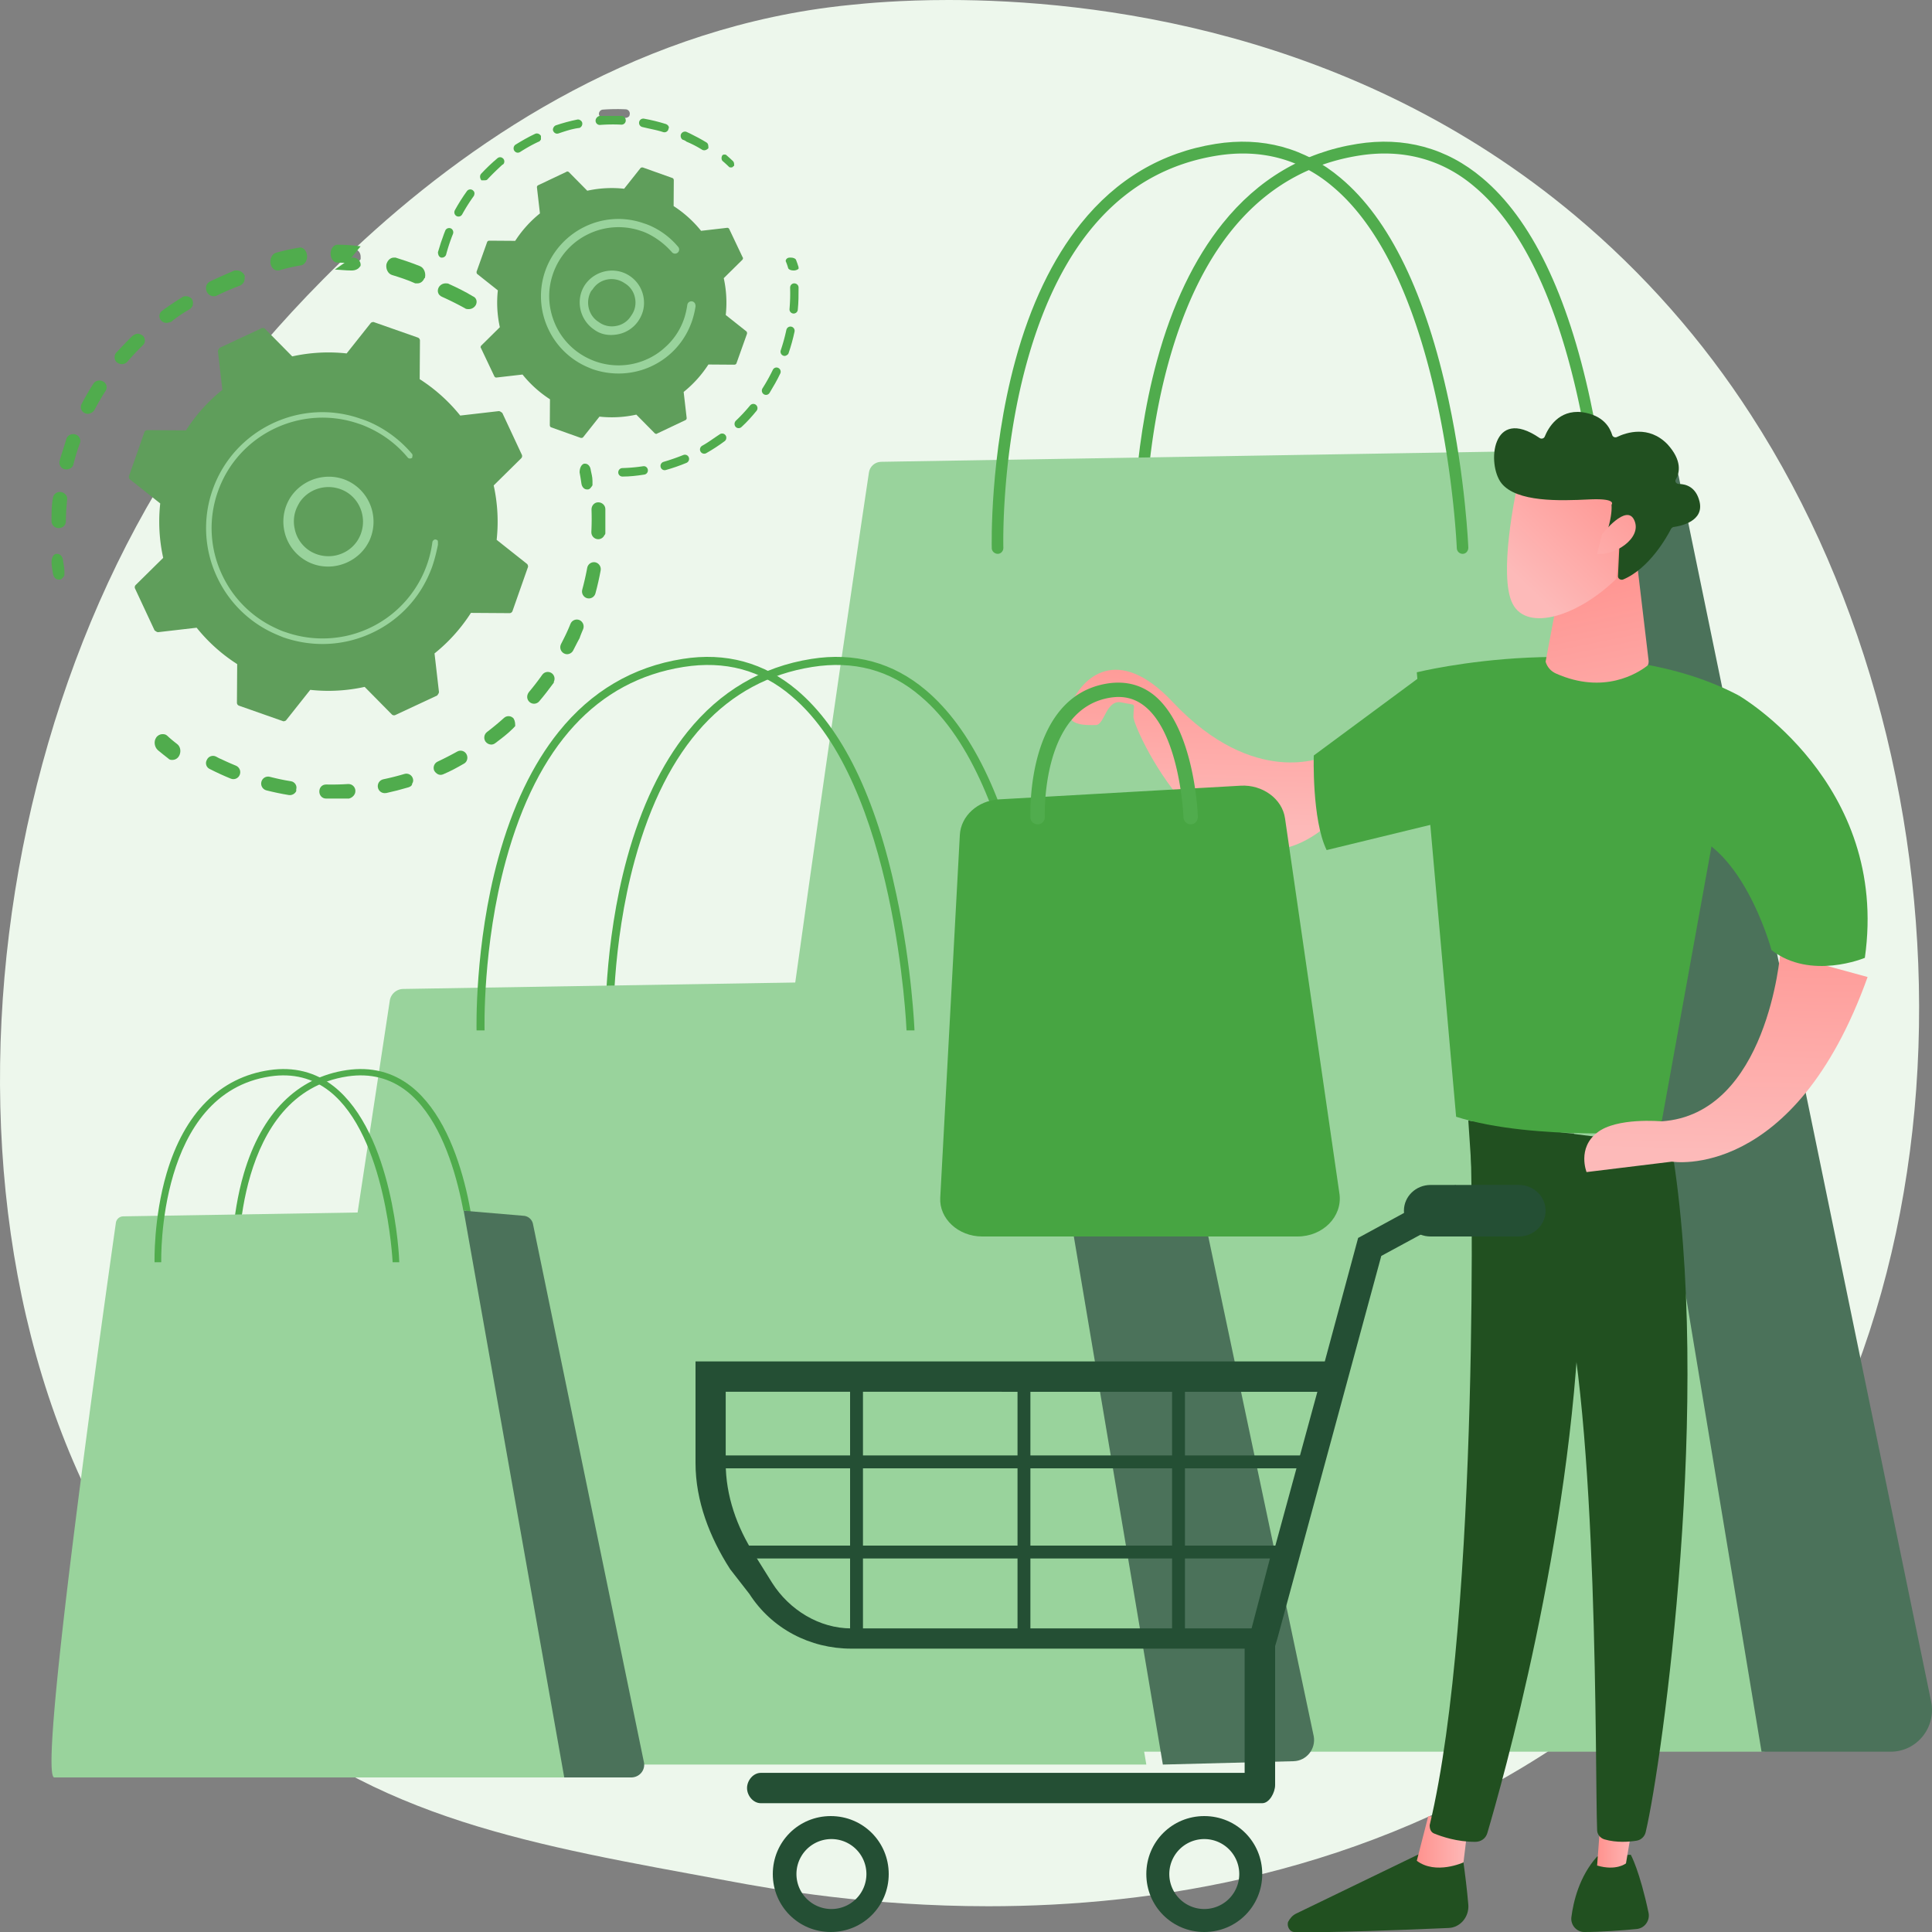<svg xmlns="http://www.w3.org/2000/svg" width="150" height="150" viewBox="0 0 150 150"><rect x="0" y="0" width="150" height="150" fill="#808080" stroke="none"/><defs><linearGradient id="c38fq" x1="70.85" x2="78.76" y1="6.94" y2="-75.74" gradientUnits="userSpaceOnUse"><stop offset="0" stop-color="#50ac4d"/><stop offset="1" stop-color="#1a0f91"/></linearGradient><linearGradient id="c38fw" x1="114" x2="110" y1="143" y2="143" gradientUnits="userSpaceOnUse"><stop offset="0" stop-color="#fdbab9"/><stop offset="1" stop-color="#ff928e"/></linearGradient><linearGradient id="c38fA" x1="127" x2="124" y1="142.5" y2="142.5" gradientUnits="userSpaceOnUse"><stop offset="0" stop-color="#fdbab9"/><stop offset="1" stop-color="#ff928e"/></linearGradient><linearGradient id="c38fD" x1="126.68" x2="122.78" y1="62.55" y2="43.39" gradientUnits="userSpaceOnUse"><stop offset="0" stop-color="#fdbab9"/><stop offset="1" stop-color="#ff928e"/></linearGradient><linearGradient id="c38fF" x1="118.1" x2="126.22" y1="45.13" y2="36.69" gradientUnits="userSpaceOnUse"><stop offset="0" stop-color="#fdbab9"/><stop offset="1" stop-color="#ff928e"/></linearGradient><linearGradient id="c38fI" x1="121.5" x2="129.13" y1="46.2" y2="37.54" gradientUnits="userSpaceOnUse"><stop offset="0" stop-color="#fdbab9"/><stop offset="1" stop-color="#ff928e"/></linearGradient><linearGradient id="c38fK" x1="133.84" x2="134.34" y1="89.46" y2="68.77" gradientUnits="userSpaceOnUse"><stop offset="0" stop-color="#fdbab9"/><stop offset="1" stop-color="#ff928e"/></linearGradient><linearGradient id="c38fM" x1="92.89" x2="93.28" y1="64.45" y2="48.1" gradientUnits="userSpaceOnUse"><stop offset="0" stop-color="#fdbab9"/><stop offset="1" stop-color="#ff928e"/></linearGradient><clipPath id="c38fa"><path d="M50.285 8.678a.33.33 0 0 1 .057.006c.58.1 1.159.24 1.723.412a.333.333 0 0 1 .203.46c-.055.118-.174.191-.268.191a.416.416 0 0 1-.13-.014 13.774 13.774 0 0 0-1.643-.394C50 9.307 49.926 9.135 50 9c0-.207.126-.322.285-.322zm-5.166.066c.155 0 .294.11.326.256a.359.359 0 0 1-.025.218.333.333 0 0 1-.236.185c-.55.111-1.1.257-1.632.435a.333.333 0 0 1-.21-.631c.557-.207 1.133-.34 1.711-.456a.34.34 0 0 1 .066-.007zm8.477.945c.043 0 .086.009.128.027.094.042.187.085.276.128.443.207.878.44 1.295.69.147.088.202.273.13.466h-.017a.346.346 0 0 1-.284.151c-.059 0-.124-.015-.124-.047-.445-.239-.86-.46-1.28-.658a14.835 14.835 0 0 0-.267-.122.333.333 0 0 1-.169-.439.355.355 0 0 1 .312-.196zm-11.755.146a.32.32 0 0 1 .3.165.39.39 0 0 1 .001.31.384.384 0 0 1-.142.159c-.523.241-1 .531-1.494.817a.33.33 0 0 1-.178.052c-.11 0-.218-.054-.328-.154-.052-.184 0-.36.15-.459a14.502 14.502 0 0 1 1.548-.857.33.33 0 0 1 .143-.033zm14.708 1.633a.33.33 0 0 1 .205.07c.246.175.442.358.653.546a.333.333 0 0 1-.22.581c-.079 0-.187-.027-.187-.083-.236-.18-.445-.354-.657-.52a.332.332 0 0 1 .206-.594zm-17.62.221a.37.37 0 0 1 .256.121.332.332 0 0 1-.045.468c-.433.358-.848.722-1.233 1.153a.331.331 0 0 1-.47.013c-.134-.126-.14-.336-.013-.444.403-.453.838-.86 1.293-1.235a.331.331 0 0 1 .211-.076zm-2.371 2.51a.332.332 0 0 1 .268.529c-.332.45-.639.929-.913 1.42a.332.332 0 1 1-.581-.324c.288-.515.61-1.017.957-1.49a.333.333 0 0 1 .269-.136zm-1.686 3.014c.043 0 .128.008.128.025.17.07.251.264.182.434a13.925 13.925 0 0 0-.54 1.6.334.334 0 0 1-.408.234c-.177-.048-.234-.23-.234-.407a14.263 14.263 0 0 1 .566-1.679.325.325 0 0 1 .306-.207zm26.724 2.32c.153 0 .29.106.324.262.08.273.08.554.157.836.01.068 0 .134-.077.192 0 .097-.087.177-.2.177h-.052c-.161 0-.303-.102-.329-.266a13.549 13.549 0 0 0-.149-.798.333.333 0 0 1 .326-.403zm-31.249.303c.042 0 .084.005.127.015.591.149 1.185.313 1.765.506.282.095.434.4.34.643a.287.287 0 0 1-.023.098.54.54 0 0 1-.488.31c-.068 0-.068-.01-.17-.029-.551-.183-1.115-.379-1.677-.48a.54.54 0 0 1 .126-1.063zm4.412 1.6a.56.56 0 0 1 .241.056c.545.27 1.088.567 1.608.882a.538.538 0 1 1-.557.922c-.495-.296-1.051-.581-1.531-.839a.54.54 0 0 1-.249-.711l.005-.01c.093-.19.285-.3.483-.3zm27.15.623c.178 0 .326.142.332.322.02.619.002 1.165-.05 1.742a.338.338 0 0 1-.03.112.324.324 0 0 1-.331.19.333.333 0 0 1-.302-.361c.05-.55.066-1.064.048-1.661a.333.333 0 0 1 .322-.343h.01zm-.306 3.385c.023 0 .047.002.07.007.18.039.327.216.255.395a13.232 13.232 0 0 1-.482 1.711.334.334 0 0 1-.301.19.878.878 0 0 1-.145-.018c-.138-.06-.23-.249-.17-.423.17-.522.331-1.06.448-1.6a.334.334 0 0 1 .325-.262zm-1.11 3.211c.05 0 .099.011.146.034.164.08.233.311.156.44l-.002.005a14.33 14.33 0 0 1-.855 1.516.332.332 0 1 1-.56-.36c.3-.463.622-.95.816-1.447a.332.332 0 0 1 .3-.188zm-1.844 2.852c.076 0 .151.026.214.078.137.099.137.263.087.415-.012 0-.027 0-.046.053-.372.445-.775.871-1.197 1.266a.333.333 0 0 1-.47-.015c-.126-.134-.119-.304.015-.47.402-.377.748-.783 1.142-1.208a.334.334 0 0 1 .255-.119zm-2.48 2.321c.103 0 .204.048.27.172.074.066.082.197.032.303a.33.33 0 0 1-.105.126c-.467.342-.96.658-1.466.942a.334.334 0 0 1-.325-.581c.483-.27.953-.571 1.425-.898 0-.043.101-.064.17-.064zm-2.963 1.66c.13 0 .255.077.307.206.037.09.032.186-.006.306-.035 0-.095.095-.175.128-.537.22-1.091.41-1.65.563a.332.332 0 0 1-.409-.232c-.048-.177.056-.36.233-.459a8.83 8.83 0 0 0 1.574-.487.327.327 0 0 1 .126-.025zm-3.277.901a.333.333 0 0 1 .301.475c-.046.136-.138.136-.23.188-.596.085-1.18.136-1.759.15h-.008a.333.333 0 0 1-.333-.323c-.005-.184.1-.337.324-.341a13.596 13.596 0 0 0 1.655-.145.312.312 0 0 1 .05-.004zM46 35.786c.2 0 .424.214.479.425.062.288.12.58.17.866a.539.539 0 0 1-1.062.185c-.048-.262-.102-.549-.162-.823a.538.538 0 0 1 .575-.653zm.418 3.705c.29 0 .528.228.582.509 0 .61 0 1.218-.056 1.818-.003.072-.02.182-.05.182a.526.526 0 0 1-.514.329.538.538 0 0 1-.512-.564c.028-.57.032-1.147.012-1.765-.01-.249.222-.498.52-.509h.018zm-.348 4.604a.539.539 0 0 1 .53.638c-.111.589-.25 1.181-.41 1.76a.539.539 0 0 1-1.038-.288c.152-.55.284-1.112.389-1.671a.538.538 0 0 1 .53-.44zm-1.348 4.416a.542.542 0 0 1 .494.751c-.099.23-.216.457-.306.68-.15.32-.31.64-.475.95a.526.526 0 0 1-.435.285.585.585 0 0 1-.293-.064c-.263-.113-.363-.465-.223-.728.266-.5.516-1.019.742-1.549a.538.538 0 0 1 .496-.325zm-2.276 4.017c.11 0 .22.033.316.102.238.153.238.435.172.665a.504.504 0 0 1-.051.086 21.48 21.48 0 0 1-1.12 1.419.55.55 0 0 1-.408.2.568.568 0 0 1-.355-.143.541.541 0 0 1-.054-.76c.373-.432.73-.885 1.054-1.346a.568.568 0 0 1 .446-.223zm-3.1 3.417a.538.538 0 0 1 .357.942c-.45.396-.922.778-1.405 1.113a.426.426 0 0 1-.298.13.539.539 0 0 1-.345-.97c.459-.341.907-.705 1.345-1.08a.544.544 0 0 1 .345-.135zM12.91 57c.09 0 .224.083.32.155.225.167.455.331.685.487a.539.539 0 0 1 .141.749c-.056.153-.273.235-.446.235a.536.536 0 0 1-.303-.094 9.67 9.67 0 0 1-.72-.532.513.513 0 0 1-.11-.734c.106-.142.268-.266.433-.266zm22.66 1.599c.19 0 .374.1.43.279.128.122.128.338.057.489a.597.597 0 0 1-.228.242c-.526.29-1.07.56-1.618.804a.542.542 0 0 1-.711-.272.538.538 0 0 1 .273-.712c.52-.232 1.037-.489 1.537-.763a.536.536 0 0 1 .26-.067zM16.08 59c.081 0 .163 0 .24.052a20.335 20.335 0 0 0 1.568.7.538.538 0 1 1-.398 1c-.41-.162-.821-.34-1.22-.528a7.826 7.826 0 0 1-.43-.224.51.51 0 0 1-.242-.706.534.534 0 0 1 .482-.294zm15.224 1.368a.538.538 0 0 1 .15 1.055c-.577.168-1.168.314-1.755.433a.539.539 0 0 1-.635-.42.534.534 0 0 1 .421-.635c.514-.114 1.12-.252 1.668-.412.05-.014.1-.021.15-.021zm-10.89.222c.042 0 .086.005.13.016.553.138 1.119.253 1.68.344a.54.54 0 0 1 .403.76.522.522 0 0 1-.487.29h-.086a17.222 17.222 0 0 1-1.77-.348.542.542 0 0 1-.394-.652c.109-.246.281-.41.523-.41zm4.585.611a20.573 20.573 0 0 0 1.721-.035l.034-.001c.245 0 .52.219.538.504a.537.537 0 0 1-.504.572 21.38 21.38 0 0 1-1.789.037.559.559 0 0 1-.546-.55.54.54 0 0 1 .546-.527zM47.88 8.47c-.358 0-.717.014-1.071.04a.333.333 0 0 0-.307.357c.013.134.159.308.33.308l.026-.001a13.703 13.703 0 0 1 1.69-.022h.016A.391.391 0 0 0 48.865 9c.018-.078.029-.12.032-.165a.333.333 0 0 0-.317-.348 14.225 14.225 0 0 0-.7-.018M76.735 148c-9.175 0-16.542-1.28-20.358-2-14.775-2.739-27.248-4.678-37.964-14.356-24.35-21.993-23.165-67.87-4.56-96.289 1-1.525 5.356-8.005 12.582-15.001.332.016.663.04.992.072a.49.49 0 0 0 .053.003c.212 0 .4-.124.52-.31v-.176c0-.296-.172-.56-.468-.588a2.733 2.733 0 0 0-.044-.005c8.7-8.163 21.234-16.734 36.835-18.773C65 .482 65.59.428 66.065.378 67.225.256 69.91 0 73.645 0 84.698 0 105 2.235 122.318 16.76a68.823 68.823 0 0 1 13.623 15.453c18.124 27.982 18.182 71.32-4.868 95.07-3.878 3.997-7.348 6.346-10.005 8.12C106 145.49 89.575 148 76.735 148"/></clipPath><clipPath id="c38fb"><path d="M36.39 24c-.108 0-.218 0-.316-.08a24 24 0 0 0-1.734-.866c-.34-.134-.423-.461-.282-.734l.005-.01a.62.62 0 0 1 .547-.31c.092 0 .183 0 .27.058.622.28 1.236.586 1.826.942.294.117.367.426.236.68a.624.624 0 0 1-.553.32"/></clipPath><clipPath id="c38fc"><path d="M32.422 22h-.182c-.59-.27-1.24-.475-1.798-.648-.31-.089-.5-.46-.442-.827.081-.315.317-.525.577-.525h.137c.633.2 1.286.418 1.891.664.303.12.466.508.395.867 0 .026 0 .052-.055.076-.097.243-.303.393-.523.393"/></clipPath><clipPath id="c38fd"><path d="M27.32 21h-.067c-.415 0-.834-.055-1.253-.07.434-.308.88-.62 1.33-.93h.056c.374 0 .614.275.614.55 0 .058 0 .113-.065.163-.11.172-.347.287-.614.287"/></clipPath><clipPath id="c38fe"><path d="M13.394 59c-.118 0-.236 0-.34-.12a24.354 24.354 0 0 1-.81-.649c-.244-.231-.324-.652-.124-.956a.585.585 0 0 1 .486-.275c.126 0 .253 0 .394.135.22.211.478.42.736.618.264.192.331.556.207.854a.681.681 0 0 1-.048.095.588.588 0 0 1-.501.298"/></clipPath><clipPath id="c38ff"><path d="M45.577 46.445a.545.545 0 0 1-.37-.67c.15-.554.28-1.122.383-1.686a.534.534 0 0 1 .621-.434.545.545 0 0 1 .423.635c-.109.594-.245 1.192-.403 1.776a.53.53 0 0 1-.654.378zm-1.796 4.283a.543.543 0 0 1-.22-.728c.263-.511.508-1 .733-1.57a.53.53 0 0 1 .706-.284.551.551 0 0 1 .27.714c-.097.232-.198.461-.27.687-.18.323-.338.645-.5.957a.542.542 0 0 1-.5.288.503.503 0 0 1-.219-.064zm-2.666 3.778c-.222-.195-.247-.506-.056-.766.367-.437.72-.894 1.049-1.36a.526.526 0 0 1 .892.55V53c-.377.507-.749 1-1.135 1.449a.524.524 0 0 1-.75.057zm-3.411 3.084a.55.55 0 0 1 .11-.76c.451-.344.894-.71 1.315-1.09a.52.52 0 0 1 .75.047c.121.213.121.401.121.591-.069.065-.112.125-.168.176-.443.446-.909.786-1.385 1.148a.518.518 0 0 1-.316.107.574.574 0 0 1-.427-.22zm-3.99 2.248A.54.54 0 0 1 34 59.12c.496-.234 1-.493 1.5-.77a.521.521 0 0 1 .722.214.554.554 0 0 1 .015.493.505.505 0 0 1-.237.245c-.507.292-1 .565-1.584.811a.521.521 0 0 1-.216.047c-.2 0-.398-.16-.486-.322zm-15.79.618a21.618 21.618 0 0 1-1.626-.744.502.502 0 0 1-.24-.712.52.52 0 0 1 .713-.26c.133.067.229.134.403.198.374.18.759.351 1.144.508a.547.547 0 0 1 .284.736.53.53 0 0 1-.677.274zm11.417.689a.543.543 0 0 1 .415-.641c.55-.114 1.104-.254 1.645-.415a.525.525 0 0 1 .659.37.434.434 0 0 1-.06.383c0 .158-.15.245-.302.29-.57.17-1.152.317-1.698.437-.069.008-.104.01-.139.01a.535.535 0 0 1-.52-.434zm-6.915.582a20.797 20.797 0 0 1-1.746-.364.542.542 0 0 1-.387-.659.534.534 0 0 1 .643-.396c.547.139 1.064.255 1.659.347.29.047.487.345.405.622v.145a.553.553 0 0 1-.574.305zm24.019-19.862l-.027-.001a.539.539 0 0 1-.505-.57c.028-.574.032-1.156.012-1.73-.01-.301.219-.564.512-.564h.019c.285 0 .544.23.544.524v1.824c0 .073 0 .142-.074.204a.532.532 0 0 1-.481.313M25.765 62h-.453c-.312 0-.526-.26-.52-.56.007-.295.208-.532.532-.532h.011A19.332 19.332 0 0 0 27 60.873l.063-.001c.278 0 .512.22.53.509a.554.554 0 0 1-.05.265.681.681 0 0 1-.448.354h-1.33"/></clipPath><clipPath id="c38fg"><path d="M45.566 38c-.206 0-.39-.191-.426-.464a18.865 18.865 0 0 0-.14-.857c0-.302.108-.6.342-.679h.092c.2 0 .379.18.423.442.05.299.143.558.143.901v.335c-.1.159-.214.322-.359.322h-.075"/></clipPath><clipPath id="c38fh"><path d="M56.745 13c-.06 0-.12 0-.17-.07-.154-.149-.315-.295-.477-.434-.098-.094-.098-.27-.043-.39.05-.106.125-.106.2-.106.056 0 .111 0 .158.06.17.145.339.298.501.454.086.084.086.218.086.326 0 .024 0 .046-.064.067-.05.093-.12.093-.191.093"/></clipPath><clipPath id="c38fi"><path d="M51.492 10.258c-.492-.164-1.067-.258-1.607-.393a.33.33 0 0 1-.264-.383.328.328 0 0 1 .32-.274c.059 0 .059.002.059.005.564.101 1.131.24 1.682.411.172.054.318.239.217.376a.21.21 0 0 1-.018.082.326.326 0 0 1-.389.176zm-8.549-.105c-.056-.153.057-.361.206-.42a13.876 13.876 0 0 1 1.675-.452.309.309 0 0 1 .064-.007c.112 0 .288.109.319.266a.338.338 0 0 1-.024.206.38.38 0 0 1-.183.184c-.587.07-1.124.256-1.645.432a.323.323 0 0 1-.103.017c-.136 0-.252-.088-.309-.226zm11.564 1.47A8.244 8.244 0 0 0 53.302 11a.794.794 0 0 0-.302-.154c-.124-.074-.198-.27-.125-.437a.346.346 0 0 1 .305-.194.3.3 0 0 1 .125.026l.274.128c.421.206.856.437 1.263.686.158.089.158.273.158.425v.03c-.108.103-.215.16-.325.16a.319.319 0 0 1-.168-.047zm-14.58.08a.356.356 0 0 1 .073-.457c.512-.315 1-.601 1.542-.854a.317.317 0 0 1 .14-.032c.121 0 .238.07.318.189v.284c-.055.066-.108.167-.178.167-.497.23-.983.505-1.446.804a.318.318 0 0 1-.174.052c-.108 0-.202-.054-.275-.153zM37.374 14c-.13-.173-.137-.382-.013-.515.395-.426.82-.83 1.265-1.204a.32.32 0 0 1 .206-.075c.094 0 .168.04.251.12.083.102.096.24.044.352-.02.043-.049.082-.127.114-.384.356-.79.742-1.166 1.147-.064.061-.15.061-.237.061h-.223zm-1.934 2.773a.336.336 0 0 1-.125-.451c.281-.513.596-1.012.936-1.483a.324.324 0 0 1 .455-.071c.128.095.167.232.102.408a.372.372 0 0 1-.032.055c-.324.449-.624.925-.893 1.414a.324.324 0 0 1-.443.128zm11.125-7.072a.327.327 0 0 1-.324-.306c-.013-.183.12-.342.3-.395h1.733c.18 0 .319.181.31.364a.326.326 0 0 1-.325.315h-.017a13.109 13.109 0 0 0-1.678.022M34.326 20h-.085c-.173-.06-.24-.241-.24-.417.141-.49.3-.98.481-1.456.028-.072.056-.127.084-.216a.318.318 0 0 1 .3-.206c.042 0 .084.008.135.025.156.07.236.27.168.432a14.033 14.033 0 0 0-.529 1.593.326.326 0 0 1-.314.245"/></clipPath><clipPath id="c38fj"><path d="M60.817 27.616a.33.33 0 0 1-.2-.418c.175-.518.322-1.051.436-1.586a.327.327 0 0 1 .386-.252.33.33 0 0 1 .249.391 14.488 14.488 0 0 1-.471 1.695c-.055.116-.217.189-.294.189a.316.316 0 0 1-.106-.019zm-1.52 2.992a.335.335 0 0 1-.097-.456c.292-.458.56-.94.8-1.433a.313.313 0 0 1 .43-.152.33.33 0 0 1 .152.433h-.003c-.247.524-.527 1-.834 1.51a.323.323 0 0 1-.448.098zm-2.187 2.53a.351.351 0 0 1 .015-.466c.392-.373.767-.775 1.114-1.196a.323.323 0 0 1 .457-.04.333.333 0 0 1 .04.463c-.362.44-.736.863-1.167 1.254a.321.321 0 0 1-.459-.015zm-2.722 1.92a.332.332 0 0 1 .125-.449c.487-.266.93-.609 1.364-.888a.323.323 0 0 1 .454.072c.072.1.08.207.032.334a.324.324 0 0 1-.102.126 14.08 14.08 0 0 1-1.43.932.325.325 0 0 1-.442-.127zm-3.096 1.205a.33.33 0 0 1 .227-.405 16.659 16.659 0 0 0 1.535-.532.324.324 0 0 1 .423.18.333.333 0 0 1-.177.43c-.524.217-1.065.405-1.609.557a.32.32 0 0 1-.399-.23zm10.329-11.919l-.03-.001a.324.324 0 0 1-.294-.343c.049-.56.064-1.113.047-1.66-.006-.182.135-.34.314-.34h.01c.175 0 .332.14.332.319 0 .573 0 1.154-.056 1.681a.377.377 0 0 1-.03.155.325.325 0 0 1-.293.19M48.325 37a.324.324 0 0 1-.325-.321c0-.182.137-.333.316-.338a13.093 13.093 0 0 0 1.616-.143c.016-.003.068-.004.068-.004.138 0 .277.118.3.281a.329.329 0 0 1-.3.375c-.532.085-1.103.15-1.667.15h-.008"/></clipPath><clipPath id="c38fk"><path d="M61.593 21c-.197 0-.37-.08-.402-.19a3.896 3.896 0 0 0-.191-.538c0-.12.101-.272.32-.272h.087c.187 0 .356.072.397.177.073.184.137.374.196.564v.13a.6.6 0 0 1-.344.129h-.063"/></clipPath><clipPath id="c38fl"><path d="M124.552 43a.452.452 0 0 1-.446-.441c-.008-.206-.882-20.675-9.588-28.03-2.518-2.166-5.597-2.99-9.009-2.449-7.203 1.143-12.188 6.583-14.815 16.17-1.98 7.224-1.796 14.207-1.794 14.277.008.253-.187.473-.433.473-.248 0-.467-.191-.467-.445 0-.07-.186-7.176 1.827-14.555 1.173-4.322 2.9-7.91 5.089-10.64 2.758-3.442 6.276-5.524 10.456-6.187 3.628-.583 6.945.308 9.716 2.649 3.797 3.178 6.62 9.021 8.389 17.279 1.31 6.113 1.523 11.37 1.523 11.423 0 .252-.183.476-.43.476h-.018"/></clipPath><clipPath id="c38fm"><path d="M67.464 36.682a.969.969 0 0 1 .941-.827L120.08 35 137 136H55.351c-2.804 0 12.113-99.318 12.113-99.318"/></clipPath><clipPath id="c38fn"><path d="M129 35.77l-9-.77 16.765 101h10.028c2.033 0 3.553-1.888 3.139-3.9L130.337 37c-.14-.667-.702-1.171-1.337-1.23"/></clipPath><clipPath id="c38fo"><path d="M113.552 43a.453.453 0 0 1-.447-.441c-.008-.206-.882-20.675-9.587-28.03-2.518-2.166-5.596-2.99-9.008-2.449-7.204 1.143-12.188 6.583-14.816 16.17-1.98 7.224-1.796 14.207-1.793 14.277.007.253-.187.473-.434.473-.24 0-.467-.191-.467-.445 0-.07-.186-7.176 1.827-14.555 1.173-4.322 2.9-7.91 5.09-10.64 2.757-3.442 6.275-5.523 10.456-6.187 3.627-.583 6.944.308 9.715 2.649 3.797 3.178 6.619 9.021 8.388 17.279 1.31 6.113 1.524 11.37 1.524 11.422 0 .253-.183.477-.43.477h-.018"/></clipPath><clipPath id="c38fp"><path d="M80.383 80c-.007-.19-.816-19.12-8.902-25.935-2.396-2.065-5.227-2.787-8.413-2.283-6.706 1.062-11.344 6.107-13.785 14.998-1.834 6.68-1.663 13.134-1.66 13.22H47c0-.068-.171-6.606 1.685-13.377 1.095-3.993 2.671-7.288 4.685-9.796 2.534-3.153 5.765-5.061 9.63-5.669 3.341-.533 6.336.281 8.873 2.42 3.492 2.944 6.127 8.287 7.72 15.88C80.804 75.087 81 79.927 81 80h-.617"/></clipPath><clipPath id="c38fr"><path d="M70.383 80c-.007-.19-.816-19.12-8.903-25.935-2.395-2.065-5.225-2.787-8.412-2.283-6.706 1.062-11.344 6.108-13.785 14.998-1.834 6.68-1.663 13.134-1.661 13.22H37c0-.068-.171-6.606 1.686-13.377 1.094-3.993 2.67-7.288 4.684-9.796 2.533-3.154 5.764-5.06 9.63-5.669 3.342-.533 6.336.281 8.874 2.42 3.491 2.944 6.126 8.286 7.72 15.879C70.804 75.087 71 79.927 71 80h-.617"/></clipPath><clipPath id="c38fs"><path d="M36.483 98c-.004-.098-.483-9.795-4.898-13.276-1.306-1.022-2.85-1.411-4.585-1.156-8.806 1.295-8.485 14.284-8.48 14.432H18s-.095-3.41.936-6.905c1.381-4.677 4.141-7.448 7.982-8.012 1.89-.278 3.572.147 4.997 1.262C36.54 88 37 97.573 37 98h-.517"/></clipPath><clipPath id="c38ft"><path d="M30.484 98c-.005-.098-.484-9.795-4.898-13.276-1.306-1.023-2.85-1.411-4.586-1.156-8.806 1.295-8.484 14.284-8.48 14.432H12s-.095-3.41.936-6.905c1.381-4.677 4.141-7.448 7.982-8.012 1.891-.278 3.572.147 4.997 1.262C30.541 88 31 97.573 31 98h-.516"/></clipPath><clipPath id="c38fu"><path d="M113.381 143s.411 2.45.619 4.877c.073.948-.621 1.772-1.525 1.811-3.067.135-9.629.396-11.983.312-.355 0-.586-.425-.492-.771.147-.29.358-.526.628-.656l10.84-5.247 1.913-.326"/></clipPath><clipPath id="c38fv"><path d="M114 141.481l-.375 3.114s-2.154.99-3.625-.125l.892-3.47 3.108.481"/></clipPath><clipPath id="c38fx"><path d="M114.139 88c.147.75.788 37.318-3.139 53.705 0 .295.088.543.342.647.6.245 1.776.648 3.186.648.472 0 .827-.27.95-.688 1.119-3.802 6.522-22.853 7.175-41.05.78-20.335 0-.693 0-.693L122.195 88h-8.056"/></clipPath><clipPath id="c38fy"><path d="M126.613 144s.694 1.242 1.387 4.542c.1.596-.318 1.166-.925 1.226-1.075.105-2.728.232-4.075.232-.59 0-1.066-.535-1-1.14.154-1.204.612-3.18 2-4.72l2.613-.14"/></clipPath><clipPath id="c38fz"><path d="M127 140.175l-.76 4.498s-.753.607-2.24.167l.363-4.84 2.637.175"/></clipPath><clipPath id="c38fB"><path d="M129.771 89c3.229 19.312-.693 47.696-2.002 53.252-.08.34-.355.6-.699.658-.585.09-1.548.176-2.497-.1-.327-.095-.573-.39-.573-.73-.173-4.493.143-32.08-2.83-42.963-.17-.553-.488-1.034-.955-1.366l-5.773-4.109L114 87l15.771 2"/></clipPath><clipPath id="c38fC"><path d="M126.893 42L128 51.311c0 .132 0 .295-.117.386-.718.557-3.352 2.252-7.08.594a1.437 1.437 0 0 1-.803-.917l1.517-8.07L126.893 42"/></clipPath><clipPath id="c38fE"><path d="M117.744 38s-1.448 6.667-.303 8.88c1.144 2.213 5.12.928 8.047-1.94L126 38h-8.256"/></clipPath><clipPath id="c38fG"><path d="M125 41.595c-.167-.02-.272-.172-.224-.32.144-.453.396-1.365.342-2.086 0 0 .48-.522-1.763-.413-2.244.11-5.599.224-6.781-1.256-1.153-1.462-.759-6.054 2.953-3.52.141.103.342.05.405-.103.271-.662 1.068-2.105 2.897-1.897 1.702.244 2.171 1.236 2.339 1.765.042.156.225.235.377.161.718-.347 2.455-.926 3.907.556 1.156 1.259.957 2.208.668 2.726-.12.167.031.366.233.368.544.005 1.314.226 1.594 1.347.387 1.55-1.464 1.919-2 1.992-.088.012-.164.085-.203.138-.298.584-1.676 3.093-3.744 3.947-.193.052-.391-.081-.382-.265l.133-2.814a.256.256 0 0 0-.231-.261l-.52-.065"/></clipPath><clipPath id="c38fH"><path d="M124.384 41.48s1.93-2.48 2.517-1.055c.588 1.383-1.582 2.74-2.901 2.575l.384-1.52"/></clipPath><clipPath id="c38fJ"><path d="M138.218 74S137.24 86.52 129 87.06c0 0-3.503-.324-5 .88-1.562 1.205-.82 3.06-.82 3.06l6.632-.811s9.485 1.584 15.188-14.334L138.218 74"/></clipPath><clipPath id="c38fL"><path d="M102.853 58.732s-5.44 2.532-11.802-4.227c-4.348-4.619-7.051-1.787-7.849.078-.84 1.865 1.17 1.709 1.872 1.709.701 0 .788-2.028 2.025-1.752 1.237.276.901-.094.901 1.15.127 1.242 6.775 15.31 15 8.442l-.147-5.4"/></clipPath><clipPath id="c38fN"><path d="M77.568 62.063L96.338 61c1.662-.09 3.212 1 3.431 2.537L104 92.72c.223 1.74-1.293 3.28-3.254 3.28H76.254c-1.859 0-3.34-1.39-3.254-3l1.522-28.174c.08-1.48 1.392-2.67 3.046-2.763"/></clipPath><clipPath id="c38fO"><path d="M54 105.701h48.857l2.588-9.588L113 92l1 1.85-6.757 3.66-8.05 29.642-.25.848h-32.85c-3.2 0-6.173-1.544-7.909-4.246l-1.5-1.928C55.1 119.358 54 116.529 54 113.59zm2.344 7.89c0 2.527.865 4.977 2.23 7.1l1.366 2.188c1.344 2.121 3.673 3.55 6.153 3.55H97.33L99 120.07l3.28-12.012H56.344z"/></clipPath><clipPath id="c38fP"><path d="M58 138.825c0 .584.478 1.175 1.067 1.175H98c.555 0 1-.828 1-1.412V120.34c0-.201 0-.18-.138-.341l-1.71 6.508h-.518v11.138H59.067c-.59 0-1.067.593-1.067 1.179"/></clipPath><clipPath id="c38fQ"><path d="M89 145.5c0-2.5 2-4.5 4.5-4.5s4.5 2 4.5 4.5-2 4.5-4.5 4.5-4.5-2-4.5-4.5zm4.5 2.716a2.716 2.716 0 1 0 0-5.432 2.716 2.716 0 0 0 0 5.432z"/></clipPath><clipPath id="c38fR"><path d="M60 145.5c0-2.5 2-4.5 4.5-4.5s4.5 2 4.5 4.5-2 4.5-4.5 4.5-4.5-2-4.5-4.5zm4.5 2.716a2.716 2.716 0 1 0 0-5.431 2.716 2.716 0 0 0 0 5.431z"/></clipPath><clipPath id="c38fS"><path d="M109 94c0 1.104.924 2 2.065 2h6.87c1.14 0 2.065-.896 2.065-2s-.925-2-2.065-2h-6.87c-1.14 0-2.065.896-2.065 2"/></clipPath></defs><g><g><g><g/><g clip-path="url(#c38fa)"><path fill="#edf7ec" d="M50.285 8.678a.33.33 0 0 1 .057.006c.58.1 1.159.24 1.723.412a.333.333 0 0 1 .203.46c-.055.118-.174.191-.268.191a.416.416 0 0 1-.13-.014 13.774 13.774 0 0 0-1.643-.394C50 9.307 49.926 9.135 50 9c0-.207.126-.322.285-.322zm-5.166.066c.155 0 .294.11.326.256a.359.359 0 0 1-.025.218.333.333 0 0 1-.236.185c-.55.111-1.1.257-1.632.435a.333.333 0 0 1-.21-.631c.557-.207 1.133-.34 1.711-.456a.34.34 0 0 1 .066-.007zm8.477.945c.043 0 .086.009.128.027.094.042.187.085.276.128.443.207.878.44 1.295.69.147.088.202.273.13.466h-.017a.346.346 0 0 1-.284.151c-.059 0-.124-.015-.124-.047-.445-.239-.86-.46-1.28-.658a14.835 14.835 0 0 0-.267-.122.333.333 0 0 1-.169-.439.355.355 0 0 1 .312-.196zm-11.755.146a.32.32 0 0 1 .3.165.39.39 0 0 1 .001.31.384.384 0 0 1-.142.159c-.523.241-1 .531-1.494.817a.33.33 0 0 1-.178.052c-.11 0-.218-.054-.328-.154-.052-.184 0-.36.15-.459a14.502 14.502 0 0 1 1.548-.857.33.33 0 0 1 .143-.033zm14.708 1.633a.33.33 0 0 1 .205.07c.246.175.442.358.653.546a.333.333 0 0 1-.22.581c-.079 0-.187-.027-.187-.083-.236-.18-.445-.354-.657-.52a.332.332 0 0 1 .206-.594zm-17.62.221a.37.37 0 0 1 .256.121.332.332 0 0 1-.045.468c-.433.358-.848.722-1.233 1.153a.331.331 0 0 1-.47.013c-.134-.126-.14-.336-.013-.444.403-.453.838-.86 1.293-1.235a.331.331 0 0 1 .211-.076zm-2.371 2.51a.332.332 0 0 1 .268.529c-.332.45-.639.929-.913 1.42a.332.332 0 1 1-.581-.324c.288-.515.61-1.017.957-1.49a.333.333 0 0 1 .269-.136zm-1.686 3.014c.043 0 .128.008.128.025.17.07.251.264.182.434a13.925 13.925 0 0 0-.54 1.6.334.334 0 0 1-.408.234c-.177-.048-.234-.23-.234-.407a14.263 14.263 0 0 1 .566-1.679.325.325 0 0 1 .306-.207zm26.724 2.32c.153 0 .29.106.324.262.08.273.08.554.157.836.01.068 0 .134-.077.192 0 .097-.087.177-.2.177h-.052c-.161 0-.303-.102-.329-.266a13.549 13.549 0 0 0-.149-.798.333.333 0 0 1 .326-.403zm-31.249.303c.042 0 .084.005.127.015.591.149 1.185.313 1.765.506.282.095.434.4.34.643a.287.287 0 0 1-.023.098.54.54 0 0 1-.488.31c-.068 0-.068-.01-.17-.029-.551-.183-1.115-.379-1.677-.48a.54.54 0 0 1 .126-1.063zm4.412 1.6a.56.56 0 0 1 .241.056c.545.27 1.088.567 1.608.882a.538.538 0 1 1-.557.922c-.495-.296-1.051-.581-1.531-.839a.54.54 0 0 1-.249-.711l.005-.01c.093-.19.285-.3.483-.3zm27.15.623c.178 0 .326.142.332.322.02.619.002 1.165-.05 1.742a.338.338 0 0 1-.03.112.324.324 0 0 1-.331.19.333.333 0 0 1-.302-.361c.05-.55.066-1.064.048-1.661a.333.333 0 0 1 .322-.343h.01zm-.306 3.385c.023 0 .047.002.07.007.18.039.327.216.255.395a13.232 13.232 0 0 1-.482 1.711.334.334 0 0 1-.301.19.878.878 0 0 1-.145-.018c-.138-.06-.23-.249-.17-.423.17-.522.331-1.06.448-1.6a.334.334 0 0 1 .325-.262zm-1.11 3.211c.05 0 .099.011.146.034.164.08.233.311.156.44l-.002.005a14.33 14.33 0 0 1-.855 1.516.332.332 0 1 1-.56-.36c.3-.463.622-.95.816-1.447a.332.332 0 0 1 .3-.188zm-1.844 2.852c.076 0 .151.026.214.078.137.099.137.263.087.415-.012 0-.027 0-.046.053-.372.445-.775.871-1.197 1.266a.333.333 0 0 1-.47-.015c-.126-.134-.119-.304.015-.47.402-.377.748-.783 1.142-1.208a.334.334 0 0 1 .255-.119zm-2.48 2.321c.103 0 .204.048.27.172.074.066.082.197.032.303a.33.33 0 0 1-.105.126c-.467.342-.96.658-1.466.942a.334.334 0 0 1-.325-.581c.483-.27.953-.571 1.425-.898 0-.043.101-.064.17-.064zm-2.963 1.66c.13 0 .255.077.307.206.037.09.032.186-.006.306-.035 0-.095.095-.175.128-.537.22-1.091.41-1.65.563a.332.332 0 0 1-.409-.232c-.048-.177.056-.36.233-.459a8.83 8.83 0 0 0 1.574-.487.327.327 0 0 1 .126-.025zm-3.277.901a.333.333 0 0 1 .301.475c-.046.136-.138.136-.23.188-.596.085-1.18.136-1.759.15h-.008a.333.333 0 0 1-.333-.323c-.005-.184.1-.337.324-.341a13.596 13.596 0 0 0 1.655-.145.312.312 0 0 1 .05-.004zM46 35.786c.2 0 .424.214.479.425.062.288.12.58.17.866a.539.539 0 0 1-1.062.185c-.048-.262-.102-.549-.162-.823a.538.538 0 0 1 .575-.653zm.418 3.705c.29 0 .528.228.582.509 0 .61 0 1.218-.056 1.818-.003.072-.02.182-.05.182a.526.526 0 0 1-.514.329.538.538 0 0 1-.512-.564c.028-.57.032-1.147.012-1.765-.01-.249.222-.498.52-.509h.018zm-.348 4.604a.539.539 0 0 1 .53.638c-.111.589-.25 1.181-.41 1.76a.539.539 0 0 1-1.038-.288c.152-.55.284-1.112.389-1.671a.538.538 0 0 1 .53-.44zm-1.348 4.416a.542.542 0 0 1 .494.751c-.099.23-.216.457-.306.68-.15.32-.31.64-.475.95a.526.526 0 0 1-.435.285.585.585 0 0 1-.293-.064c-.263-.113-.363-.465-.223-.728.266-.5.516-1.019.742-1.549a.538.538 0 0 1 .496-.325zm-2.276 4.017c.11 0 .22.033.316.102.238.153.238.435.172.665a.504.504 0 0 1-.051.086 21.48 21.48 0 0 1-1.12 1.419.55.55 0 0 1-.408.2.568.568 0 0 1-.355-.143.541.541 0 0 1-.054-.76c.373-.432.73-.885 1.054-1.346a.568.568 0 0 1 .446-.223zm-3.1 3.417a.538.538 0 0 1 .357.942c-.45.396-.922.778-1.405 1.113a.426.426 0 0 1-.298.13.539.539 0 0 1-.345-.97c.459-.341.907-.705 1.345-1.08a.544.544 0 0 1 .345-.135zM12.91 57c.09 0 .224.083.32.155.225.167.455.331.685.487a.539.539 0 0 1 .141.749c-.056.153-.273.235-.446.235a.536.536 0 0 1-.303-.094 9.67 9.67 0 0 1-.72-.532.513.513 0 0 1-.11-.734c.106-.142.268-.266.433-.266zm22.66 1.599c.19 0 .374.1.43.279.128.122.128.338.057.489a.597.597 0 0 1-.228.242c-.526.29-1.07.56-1.618.804a.542.542 0 0 1-.711-.272.538.538 0 0 1 .273-.712c.52-.232 1.037-.489 1.537-.763a.536.536 0 0 1 .26-.067zM16.08 59c.081 0 .163 0 .24.052a20.335 20.335 0 0 0 1.568.7.538.538 0 1 1-.398 1c-.41-.162-.821-.34-1.22-.528a7.826 7.826 0 0 1-.43-.224.51.51 0 0 1-.242-.706.534.534 0 0 1 .482-.294zm15.224 1.368a.538.538 0 0 1 .15 1.055c-.577.168-1.168.314-1.755.433a.539.539 0 0 1-.635-.42.534.534 0 0 1 .421-.635c.514-.114 1.12-.252 1.668-.412.05-.014.1-.021.15-.021zm-10.89.222c.042 0 .086.005.13.016.553.138 1.119.253 1.68.344a.54.54 0 0 1 .403.76.522.522 0 0 1-.487.29h-.086a17.222 17.222 0 0 1-1.77-.348.542.542 0 0 1-.394-.652c.109-.246.281-.41.523-.41zm4.585.611a20.573 20.573 0 0 0 1.721-.035l.034-.001c.245 0 .52.219.538.504a.537.537 0 0 1-.504.572 21.38 21.38 0 0 1-1.789.037.559.559 0 0 1-.546-.55.54.54 0 0 1 .546-.527zM47.88 8.47c-.358 0-.717.014-1.071.04a.333.333 0 0 0-.307.357c.013.134.159.308.33.308l.026-.001a13.703 13.703 0 0 1 1.69-.022h.016A.391.391 0 0 0 48.865 9c.018-.078.029-.12.032-.165a.333.333 0 0 0-.317-.348 14.225 14.225 0 0 0-.7-.018M76.735 148c-9.175 0-16.542-1.28-20.358-2-14.775-2.739-27.248-4.678-37.964-14.356-24.35-21.993-23.165-67.87-4.56-96.289 1-1.525 5.356-8.005 12.582-15.001.332.016.663.04.992.072a.49.49 0 0 0 .053.003c.212 0 .4-.124.52-.31v-.176c0-.296-.172-.56-.468-.588a2.733 2.733 0 0 0-.044-.005c8.7-8.163 21.234-16.734 36.835-18.773C65 .482 65.59.428 66.065.378 67.225.256 69.91 0 73.645 0 84.698 0 105 2.235 122.318 16.76a68.823 68.823 0 0 1 13.623 15.453c18.124 27.982 18.182 71.32-4.868 95.07-3.878 3.997-7.348 6.346-10.005 8.12C106 145.49 89.575 148 76.735 148"/></g></g><g><path fill="#50ac4d" d="M9.108 28.152C8.87 28 8.836 27.636 9 27.41c.43-.462.854-.913 1.294-1.34.11-.07.254-.16.4-.16.14 0 .306.09.388.15a.507.507 0 0 1 .01.745c-.417.406-.82.834-1.2 1.273a.57.57 0 0 1-.431.193.575.575 0 0 1-.353-.12zm-2.524 3.922a.514.514 0 0 1-.256-.696l.005-.01c.28-.536.589-1.065.916-1.575A.564.564 0 0 1 8 29.616a.506.506 0 0 1 .2.725c-.31.484-.603.987-.87 1.495a.662.662 0 0 1-.499.293.573.573 0 0 1-.247-.055zM5 36.429a.532.532 0 0 1-.373-.637c.149-.58.373-1.16.527-1.727a.554.554 0 0 1 .528-.36c.059 0 .119.01.177.028a.521.521 0 0 1 .351.668C6 34.939 5.85 35.49 5.71 36a.385.385 0 0 1-.037.142.56.56 0 0 1-.504.302A1.36 1.36 0 0 1 5 36.429zm7.934-11.36a.563.563 0 0 1-.44-.204.509.509 0 0 1 .098-.74 22.48 22.48 0 0 1 1.548-1.04c.094-.085.199-.085.303-.085.182 0 .36.085.468.24.089.16.089.353.036.512a.912.912 0 0 1-.201.248c-.503.278-.998.61-1.471 1-.102 0-.222.069-.341.069M4.557 41H4.55a.542.542 0 0 1-.55-.534c0-.596 0-1.2.107-1.795a.546.546 0 0 1 .61-.473c.283.03.529.287.498.577-.06.565-.093 1.138-.101 1.705a.504.504 0 0 1-.053.217C5 40.877 4.78 41 4.557 41"/></g><g><g/><g clip-path="url(#c38fb)"><path fill="#50ac4d" d="M36.39 24c-.108 0-.218 0-.316-.08a24 24 0 0 0-1.734-.866c-.34-.134-.423-.461-.282-.734l.005-.01a.62.62 0 0 1 .547-.31c.092 0 .183 0 .27.058.622.28 1.236.586 1.826.942.294.117.367.426.236.68a.624.624 0 0 1-.553.32"/></g></g><g><path fill="#50ac4d" d="M16.592 23a.59.59 0 0 1-.536-.353c-.139-.305-.056-.647.286-.81.608-.293 1.235-.562 1.862-.837h.204c.241 0 .468.153.592.4 0 .16 0 .328-.056.47a.634.634 0 0 1-.332.313c-.612.226-1.192.482-1.77.76-.08.057-.166.057-.25.057"/></g><g><g/><g clip-path="url(#c38fc)"><path fill="#50ac4d" d="M32.422 22h-.182c-.59-.27-1.24-.475-1.798-.648-.31-.089-.5-.46-.442-.827.081-.315.317-.525.577-.525h.137c.633.2 1.286.418 1.891.664.303.12.466.508.395.867 0 .026 0 .052-.055.076-.097.243-.303.393-.523.393"/></g></g><g><path fill="#50ac4d" d="M26.948 20.417c-.25-.015-.5-.025-.75-.029-.296-.004-.535-.318-.531-.702.004-.38.244-.686.538-.686h.006c.595 0 1.197.05 1.789.124-.356.43-.709.876-1.052 1.293m-5.41.583c-.248 0-.471-.222-.538-.547-.05-.375.134-.744.424-.826a16.222 16.222 0 0 1 1.81-.402.42.42 0 0 1 .069-.006c.266 0 .498.255.533.605a.798.798 0 0 1-.046.384c-.076.208-.23.362-.419.394-.575.095-1.153.224-1.719.398h-.114"/></g><g><g/><g clip-path="url(#c38fd)"><path fill="#50ac4d" d="M27.32 21h-.067c-.415 0-.834-.055-1.253-.07.434-.308.88-.62 1.33-.93h.056c.374 0 .614.275.614.55 0 .058 0 .113-.065.163-.11.172-.347.287-.614.287"/></g></g><g><path fill="#50ac4d" d="M4.552 45c-.214 0-.403-.192-.44-.465C4.07 44.236 4 43.932 4 43.63c0-.306.146-.63.39-.63h.058c.222 0 .414.206.443.487.03.288.109.577.109.862v.33c-.103.16-.223.321-.373.321h-.075"/></g><g><g/><g clip-path="url(#c38fe)"><path fill="#50ac4d" d="M13.394 59c-.118 0-.236 0-.34-.12a24.354 24.354 0 0 1-.81-.649c-.244-.231-.324-.652-.124-.956a.585.585 0 0 1 .486-.275c.126 0 .253 0 .394.135.22.211.478.42.736.618.264.192.331.556.207.854a.681.681 0 0 1-.048.095.588.588 0 0 1-.501.298"/></g></g><g><g/><g clip-path="url(#c38ff)"><path fill="#50ac4d" d="M45.577 46.445a.545.545 0 0 1-.37-.67c.15-.554.28-1.122.383-1.686a.534.534 0 0 1 .621-.434.545.545 0 0 1 .423.635c-.109.594-.245 1.192-.403 1.776a.53.53 0 0 1-.654.378zm-1.796 4.283a.543.543 0 0 1-.22-.728c.263-.511.508-1 .733-1.57a.53.53 0 0 1 .706-.284.551.551 0 0 1 .27.714c-.097.232-.198.461-.27.687-.18.323-.338.645-.5.957a.542.542 0 0 1-.5.288.503.503 0 0 1-.219-.064zm-2.666 3.778c-.222-.195-.247-.506-.056-.766.367-.437.72-.894 1.049-1.36a.526.526 0 0 1 .892.55V53c-.377.507-.749 1-1.135 1.449a.524.524 0 0 1-.75.057zm-3.411 3.084a.55.55 0 0 1 .11-.76c.451-.344.894-.71 1.315-1.09a.52.52 0 0 1 .75.047c.121.213.121.401.121.591-.069.065-.112.125-.168.176-.443.446-.909.786-1.385 1.148a.518.518 0 0 1-.316.107.574.574 0 0 1-.427-.22zm-3.99 2.248A.54.54 0 0 1 34 59.12c.496-.234 1-.493 1.5-.77a.521.521 0 0 1 .722.214.554.554 0 0 1 .015.493.505.505 0 0 1-.237.245c-.507.292-1 .565-1.584.811a.521.521 0 0 1-.216.047c-.2 0-.398-.16-.486-.322zm-15.79.618a21.618 21.618 0 0 1-1.626-.744.502.502 0 0 1-.24-.712.52.52 0 0 1 .713-.26c.133.067.229.134.403.198.374.18.759.351 1.144.508a.547.547 0 0 1 .284.736.53.53 0 0 1-.677.274zm11.417.689a.543.543 0 0 1 .415-.641c.55-.114 1.104-.254 1.645-.415a.525.525 0 0 1 .659.37.434.434 0 0 1-.06.383c0 .158-.15.245-.302.29-.57.17-1.152.317-1.698.437-.069.008-.104.01-.139.01a.535.535 0 0 1-.52-.434zm-6.915.582a20.797 20.797 0 0 1-1.746-.364.542.542 0 0 1-.387-.659.534.534 0 0 1 .643-.396c.547.139 1.064.255 1.659.347.29.047.487.345.405.622v.145a.553.553 0 0 1-.574.305zm24.019-19.862l-.027-.001a.539.539 0 0 1-.505-.57c.028-.574.032-1.156.012-1.73-.01-.301.219-.564.512-.564h.019c.285 0 .544.23.544.524v1.824c0 .073 0 .142-.074.204a.532.532 0 0 1-.481.313M25.765 62h-.453c-.312 0-.526-.26-.52-.56.007-.295.208-.532.532-.532h.011A19.332 19.332 0 0 0 27 60.873l.063-.001c.278 0 .512.22.53.509a.554.554 0 0 1-.05.265.681.681 0 0 1-.448.354h-1.33"/></g></g><g><g/><g clip-path="url(#c38fg)"><path fill="#50ac4d" d="M45.566 38c-.206 0-.39-.191-.426-.464a18.865 18.865 0 0 0-.14-.857c0-.302.108-.6.342-.679h.092c.2 0 .379.18.423.442.05.299.143.558.143.901v.335c-.1.159-.214.322-.359.322h-.075"/></g></g><g><path fill="#5f9e5b" d="M39 32.06c-.085-.06-.186-.15-.29-.139l-2.978.343a13.056 13.056 0 0 0-3.147-2.826l.02-2.996a.246.246 0 0 0-.165-.234L29 25s-.16 0-.225.093l-1.862 2.347a13.048 13.048 0 0 0-4.224.23l-2.106-2.134a.246.246 0 0 0-.281-.05L17.059 27c-.059.085-.15.186-.138.29l.343 2.978a13.053 13.053 0 0 0-2.826 3.147l-2.996-.02c-.105 0-.199.065-.234.165L10 37s0 .16.093.225l2.347 1.862a13.053 13.053 0 0 0 .23 4.224l-2.134 2.106a.246.246 0 0 0-.05.281L12 48.94c.085.06.186.15.29.14l2.978-.344a13.049 13.049 0 0 0 3.147 2.826l-.02 2.996c0 .105.066.199.165.233L22 56s.16 0 .225-.093l1.862-2.347c1.432.156 2.857.071 4.224-.23l2.106 2.134a.246.246 0 0 0 .28.05L33.94 54c.06-.085.15-.186.139-.29l-.343-2.978a13.066 13.066 0 0 0 2.826-3.147l2.996.02a.246.246 0 0 0 .233-.165L41 44s0-.16-.093-.226l-2.347-1.861a13.054 13.054 0 0 0-.23-4.224l2.134-2.106a.246.246 0 0 0 .05-.28L39 32.06"/></g><g><path fill="#99d39c" d="M23.566 43.417a3.477 3.477 0 0 1-1.495-2.224 3.477 3.477 0 0 1 .514-2.63c1.067-1.563 3.244-2.048 4.852-.98A3.519 3.519 0 0 1 28.669 42c-.072.141-.156.29-.252.436-1.067 1.564-3.243 2.049-4.851.981zM22.87 41c.129.734.549 1.34 1.129 1.736 1.25.819 2.919.482 3.737-.736.819-1.249.48-2.918-.737-3.737-1.248-.818-2.917-.48-3.735.737-.074.127-.139.243-.195.362a2.595 2.595 0 0 0-.2 1.638z"/></g><g><path fill="#99d39c" d="M33.202 44.843c.131-.278.249-.563.352-.843l.094-.291c.146-.46.255-.93.352-1.404v-.019-.055-.108c0-.123 0-.18-.123-.22a.232.232 0 0 0-.064-.018c-.118-.015-.225.115-.24.185A8.603 8.603 0 0 1 27 49.346a8.669 8.669 0 0 1-4.822-.264c-.28-.082-.554-.21-.82-.335a8.52 8.52 0 0 1-4.08-4.047 8.485 8.485 0 0 1-.356-6.55c1.577-4.459 6.498-6.806 10.972-5.236.276.086.546.208.81.33a8.565 8.565 0 0 1 2.952 2.278c.02.025.046.044.073.057.074.034.163.025.271-.029 0-.076.061-.21 0-.3a9.19 9.19 0 0 0-3.114-2.392 6.839 6.839 0 0 0-.886-.346c-4.66-1.649-9.828.819-11.482 5.488a8.927 8.927 0 0 0 .373 6.885 8.946 8.946 0 0 0 4.284 4.248c.279.13.566.247.825.351 2.31.798 4.762.667 6.938-.371a8.948 8.948 0 0 0 4.264-4.27"/></g><g><g/><g clip-path="url(#c38fh)"><path fill="#50ac4d" d="M56.745 13c-.06 0-.12 0-.17-.07-.154-.149-.315-.295-.477-.434-.098-.094-.098-.27-.043-.39.05-.106.125-.106.2-.106.056 0 .111 0 .158.06.17.145.339.298.501.454.086.084.086.218.086.326 0 .024 0 .046-.064.067-.05.093-.12.093-.191.093"/></g></g><g><g/><g clip-path="url(#c38fi)"><path fill="#50ac4d" d="M51.492 10.258c-.492-.164-1.067-.258-1.607-.393a.33.33 0 0 1-.264-.383.328.328 0 0 1 .32-.274c.059 0 .059.002.059.005.564.101 1.131.24 1.682.411.172.054.318.239.217.376a.21.21 0 0 1-.018.082.326.326 0 0 1-.389.176zm-8.549-.105c-.056-.153.057-.361.206-.42a13.876 13.876 0 0 1 1.675-.452.309.309 0 0 1 .064-.007c.112 0 .288.109.319.266a.338.338 0 0 1-.024.206.38.38 0 0 1-.183.184c-.587.07-1.124.256-1.645.432a.323.323 0 0 1-.103.017c-.136 0-.252-.088-.309-.226zm11.564 1.47A8.244 8.244 0 0 0 53.302 11a.794.794 0 0 0-.302-.154c-.124-.074-.198-.27-.125-.437a.346.346 0 0 1 .305-.194.3.3 0 0 1 .125.026l.274.128c.421.206.856.437 1.263.686.158.089.158.273.158.425v.03c-.108.103-.215.16-.325.16a.319.319 0 0 1-.168-.047zm-14.58.08a.356.356 0 0 1 .073-.457c.512-.315 1-.601 1.542-.854a.317.317 0 0 1 .14-.032c.121 0 .238.07.318.189v.284c-.055.066-.108.167-.178.167-.497.23-.983.505-1.446.804a.318.318 0 0 1-.174.052c-.108 0-.202-.054-.275-.153zM37.374 14c-.13-.173-.137-.382-.013-.515.395-.426.82-.83 1.265-1.204a.32.32 0 0 1 .206-.075c.094 0 .168.04.251.12.083.102.096.24.044.352-.02.043-.049.082-.127.114-.384.356-.79.742-1.166 1.147-.064.061-.15.061-.237.061h-.223zm-1.934 2.773a.336.336 0 0 1-.125-.451c.281-.513.596-1.012.936-1.483a.324.324 0 0 1 .455-.071c.128.095.167.232.102.408a.372.372 0 0 1-.032.055c-.324.449-.624.925-.893 1.414a.324.324 0 0 1-.443.128zm11.125-7.072a.327.327 0 0 1-.324-.306c-.013-.183.12-.342.3-.395h1.733c.18 0 .319.181.31.364a.326.326 0 0 1-.325.315h-.017a13.109 13.109 0 0 0-1.678.022M34.326 20h-.085c-.173-.06-.24-.241-.24-.417.141-.49.3-.98.481-1.456.028-.072.056-.127.084-.216a.318.318 0 0 1 .3-.206c.042 0 .084.008.135.025.156.07.236.27.168.432a14.033 14.033 0 0 0-.529 1.593.326.326 0 0 1-.314.245"/></g></g><g><g/><g clip-path="url(#c38fj)"><path fill="#50ac4d" d="M60.817 27.616a.33.33 0 0 1-.2-.418c.175-.518.322-1.051.436-1.586a.327.327 0 0 1 .386-.252.33.33 0 0 1 .249.391 14.488 14.488 0 0 1-.471 1.695c-.055.116-.217.189-.294.189a.316.316 0 0 1-.106-.019zm-1.52 2.992a.335.335 0 0 1-.097-.456c.292-.458.56-.94.8-1.433a.313.313 0 0 1 .43-.152.33.33 0 0 1 .152.433h-.003c-.247.524-.527 1-.834 1.51a.323.323 0 0 1-.448.098zm-2.187 2.53a.351.351 0 0 1 .015-.466c.392-.373.767-.775 1.114-1.196a.323.323 0 0 1 .457-.04.333.333 0 0 1 .04.463c-.362.44-.736.863-1.167 1.254a.321.321 0 0 1-.459-.015zm-2.722 1.92a.332.332 0 0 1 .125-.449c.487-.266.93-.609 1.364-.888a.323.323 0 0 1 .454.072c.072.1.08.207.032.334a.324.324 0 0 1-.102.126 14.08 14.08 0 0 1-1.43.932.325.325 0 0 1-.442-.127zm-3.096 1.205a.33.33 0 0 1 .227-.405 16.659 16.659 0 0 0 1.535-.532.324.324 0 0 1 .423.18.333.333 0 0 1-.177.43c-.524.217-1.065.405-1.609.557a.32.32 0 0 1-.399-.23zm10.329-11.919l-.03-.001a.324.324 0 0 1-.294-.343c.049-.56.064-1.113.047-1.66-.006-.182.135-.34.314-.34h.01c.175 0 .332.14.332.319 0 .573 0 1.154-.056 1.681a.377.377 0 0 1-.03.155.325.325 0 0 1-.293.19M48.325 37a.324.324 0 0 1-.325-.321c0-.182.137-.333.316-.338a13.093 13.093 0 0 0 1.616-.143c.016-.003.068-.004.068-.004.138 0 .277.118.3.281a.329.329 0 0 1-.3.375c-.532.085-1.103.15-1.667.15h-.008"/></g></g><g><g/><g clip-path="url(#c38fk)"><path fill="#50ac4d" d="M61.593 21c-.197 0-.37-.08-.402-.19a3.896 3.896 0 0 0-.191-.538c0-.12.101-.272.32-.272h.087c.187 0 .356.072.397.177.073.184.137.374.196.564v.13a.6.6 0 0 1-.344.129h-.063"/></g></g><g><path fill="#5f9e5b" d="M56.618 17.782a.167.167 0 0 0-.17-.094l-2.017.233A8.993 8.993 0 0 0 52.3 16l.013-2c0-.094-.044-.158-.112-.181L49.904 13c-.067 0-.142 0-.186.063l-1.261 1.59a8.846 8.846 0 0 0-2.862.155l-1.426-1.445c-.05-.05-.169-.064-.169-.033l-2.218 1.052a.167.167 0 0 0-.094.17l.233 2.017A8.99 8.99 0 0 0 40 18.7l-2-.014c-.094 0-.158.044-.181.112L37 21.096c0 .067 0 .142.063.186l1.59 1.261a8.838 8.838 0 0 0 .155 2.861l-1.445 1.427c-.05.05-.064.169-.033.169l1.052 2.218c.03.064.098.102.17.093l2.017-.232A8.999 8.999 0 0 0 42.7 31l-.013 2c0 .094.044.158.111.181l2.297.819c.068 0 .142 0 .187-.063l1.261-1.59c.97.106 1.935.049 2.861-.155l1.427 1.445c.05.05.169.064.169.033l2.218-1.052a.168.168 0 0 0 .094-.17l-.233-2.017A9 9 0 0 0 55 28.3l2 .014c.094 0 .158-.044.181-.112L58 25.904c0-.067 0-.142-.063-.186l-1.59-1.261a8.838 8.838 0 0 0-.155-2.861l1.445-1.426c.05-.05.064-.17.033-.17l-1.052-2.218"/></g><g><path fill="#99d39c" d="M48 25.95c-.66.132-1.327.05-1.883-.368-1.117-.762-1.463-2.314-.701-3.466.762-1.116 2.317-1.462 3.465-.7.557.37.936.933 1.069 1.584.107.536.05 1.076-.186 1.559A2.485 2.485 0 0 1 48 25.95zM46.482 25c.41.303.9.4 1.382.302A1.69 1.69 0 0 0 49 24.516c.303-.41.4-.9.302-1.381A1.682 1.682 0 0 0 48.516 22c-.845-.594-1.988-.363-2.516.482a.697.697 0 0 0-.166.235c-.381.812-.121 1.804.648 2.283z"/></g><g><path fill="#99d39c" d="M53.47 25.559c.086-.183.163-.37.231-.559.137-.39.234-.79.299-1.194v-.054c0-.14-.061-.271-.184-.328a.32.32 0 0 0-.453.248c-.048.328-.137.75-.264 1.11l-.022.06A5.174 5.174 0 0 1 51.597 27c-.36.33-.764.6-1.205.816l-.011.005-.033.016a5.364 5.364 0 0 1-4.625.012 5.333 5.333 0 0 1-2.553-2.532c-.62-1.317-.7-2.746-.222-4.097a5.339 5.339 0 0 1 2.75-3.054 5.366 5.366 0 0 1 4.113-.221c.189.055.341.13.506.206a6.08 6.08 0 0 1 1.847 1.425.32.32 0 0 0 .45.042.318.318 0 0 0 .042-.449 6.005 6.005 0 0 0-2.066-1.594 4.535 4.535 0 0 0-.59-.231 5.947 5.947 0 0 0-4.577.248A6.064 6.064 0 0 0 42.345 21a5.955 5.955 0 0 0 .249 4.593 5.963 5.963 0 0 0 2.856 2.832c.186.087.377.165.55.234 3 1.03 6.172-.351 7.47-3.1"/></g><g><g/><g clip-path="url(#c38fl)"><path fill="#50ac4d" d="M124.552 43a.452.452 0 0 1-.446-.441c-.008-.206-.882-20.675-9.588-28.03-2.518-2.166-5.597-2.99-9.009-2.449-7.203 1.143-12.188 6.583-14.815 16.17-1.98 7.224-1.796 14.207-1.794 14.277.008.253-.187.473-.433.473-.248 0-.467-.191-.467-.445 0-.07-.186-7.176 1.827-14.555 1.173-4.322 2.9-7.91 5.089-10.64 2.758-3.442 6.276-5.524 10.456-6.187 3.628-.583 6.945.308 9.716 2.649 3.797 3.178 6.62 9.021 8.389 17.279 1.31 6.113 1.523 11.37 1.523 11.423 0 .252-.183.476-.43.476h-.018"/></g></g><g><g/><g clip-path="url(#c38fm)"><path fill="#99d39c" d="M67.464 36.682a.969.969 0 0 1 .941-.827L120.08 35 137 136H55.351c-2.804 0 12.113-99.318 12.113-99.318"/></g></g><g><g/><g clip-path="url(#c38fn)"><path fill="#4b725a" d="M129 35.77l-9-.77 16.765 101h10.028c2.033 0 3.553-1.888 3.139-3.9L130.337 37c-.14-.667-.702-1.171-1.337-1.23"/></g></g><g><g/><g clip-path="url(#c38fo)"><path fill="#50ac4d" d="M113.552 43a.453.453 0 0 1-.447-.441c-.008-.206-.882-20.675-9.587-28.03-2.518-2.166-5.596-2.99-9.008-2.449-7.204 1.143-12.188 6.583-14.816 16.17-1.98 7.224-1.796 14.207-1.793 14.277.007.253-.187.473-.434.473-.24 0-.467-.191-.467-.445 0-.07-.186-7.176 1.827-14.555 1.173-4.322 2.9-7.91 5.09-10.64 2.757-3.442 6.275-5.523 10.456-6.187 3.627-.583 6.944.308 9.715 2.649 3.797 3.178 6.619 9.021 8.388 17.279 1.31 6.113 1.524 11.37 1.524 11.422 0 .253-.183.477-.43.477h-.018"/></g></g><g><g/><g clip-path="url(#c38fp)"><path fill="url(#c38fq)" d="M80.383 80c-.007-.19-.816-19.12-8.902-25.935-2.396-2.065-5.227-2.787-8.413-2.283-6.706 1.062-11.344 6.107-13.785 14.998-1.834 6.68-1.663 13.134-1.66 13.22H47c0-.068-.171-6.606 1.685-13.377 1.095-3.993 2.671-7.288 4.685-9.796 2.534-3.153 5.765-5.061 9.63-5.669 3.341-.533 6.336.281 8.873 2.42 3.492 2.944 6.127 8.287 7.72 15.88C80.804 75.087 81 79.927 81 80h-.617"/></g></g><g><path fill="#99d39c" d="M30.263 77.691a1.07 1.07 0 0 1 1.041-.909L78.74 76 89 137H26.092c-2.668 0-4.428-2.64-4.038-5.275z"/></g><g><path fill="#4b725a" d="M89.166 76.777L80 76l10.284 61 10.151-.261c1.002-.026 1.736-.95 1.565-1.928L89.876 77.358c-.093-.358-.376-.553-.71-.58"/></g><g><g/><g clip-path="url(#c38fr)"><path fill="#50ac4d" d="M70.383 80c-.007-.19-.816-19.12-8.903-25.935-2.395-2.065-5.225-2.787-8.412-2.283-6.706 1.062-11.344 6.108-13.785 14.998-1.834 6.68-1.663 13.134-1.661 13.22H37c0-.068-.171-6.606 1.686-13.377 1.094-3.993 2.67-7.288 4.684-9.796 2.533-3.154 5.764-5.06 9.63-5.669 3.342-.533 6.336.281 8.874 2.42 3.491 2.944 6.126 8.286 7.72 15.879C70.804 75.087 71 79.927 71 80h-.617"/></g></g><g><g/><g clip-path="url(#c38fs)"><path fill="#50ac4d" d="M36.483 98c-.004-.098-.483-9.795-4.898-13.276-1.306-1.022-2.85-1.411-4.585-1.156-8.806 1.295-8.485 14.284-8.48 14.432H18s-.095-3.41.936-6.905c1.381-4.677 4.141-7.448 7.982-8.012 1.89-.278 3.572.147 4.997 1.262C36.54 88 37 97.573 37 98h-.517"/></g></g><g><path fill="#99d39c" d="M9.563 94.437L36.184 94 44 138H4.216C2.856 138 8.338 99.618 9 94.915a.589.589 0 0 1 .562-.478"/></g><g><path fill="#4b725a" d="M40.68 94.396L36 94l7.808 44H49c.646 0 1.103-.556 1-1.15L41.374 95a.798.798 0 0 0-.694-.604"/></g><g><g/><g clip-path="url(#c38ft)"><path fill="#50ac4d" d="M30.484 98c-.005-.098-.484-9.795-4.898-13.276-1.306-1.023-2.85-1.411-4.586-1.156-8.806 1.295-8.484 14.284-8.48 14.432H12s-.095-3.41.936-6.905c1.381-4.677 4.141-7.448 7.982-8.012 1.891-.278 3.572.147 4.997 1.262C30.541 88 31 97.573 31 98h-.516"/></g></g><g><g/><g clip-path="url(#c38fu)"><path fill="#215020" d="M113.381 143s.411 2.45.619 4.877c.073.948-.621 1.772-1.525 1.811-3.067.135-9.629.396-11.983.312-.355 0-.586-.425-.492-.771.147-.29.358-.526.628-.656l10.84-5.247 1.913-.326"/></g></g><g><g/><g clip-path="url(#c38fv)"><path fill="url(#c38fw)" d="M114 141.481l-.375 3.114s-2.154.99-3.625-.125l.892-3.47 3.108.481"/></g></g><g><g/><g clip-path="url(#c38fx)"><path fill="#215020" d="M114.139 88c.147.75.788 37.318-3.139 53.705 0 .295.088.543.342.647.6.245 1.776.648 3.186.648.472 0 .827-.27.95-.688 1.119-3.802 6.522-22.853 7.175-41.05.78-20.335 0-.693 0-.693L122.195 88h-8.056"/></g></g><g><g/><g clip-path="url(#c38fy)"><path fill="#215020" d="M126.613 144s.694 1.242 1.387 4.542c.1.596-.318 1.166-.925 1.226-1.075.105-2.728.232-4.075.232-.59 0-1.066-.535-1-1.14.154-1.204.612-3.18 2-4.72l2.613-.14"/></g></g><g><g/><g clip-path="url(#c38fz)"><path fill="url(#c38fA)" d="M127 140.175l-.76 4.498s-.753.607-2.24.167l.363-4.84 2.637.175"/></g></g><g><g/><g clip-path="url(#c38fB)"><path fill="#215020" d="M129.771 89c3.229 19.312-.693 47.696-2.002 53.252-.08.34-.355.6-.699.658-.585.09-1.548.176-2.497-.1-.327-.095-.573-.39-.573-.73-.173-4.493.143-32.08-2.83-42.963-.17-.553-.488-1.034-.955-1.366l-5.773-4.109L114 87l15.771 2"/></g></g><g><path fill="#47a542" d="M110 52.197S124.712 48.56 135 54l-6.125 33.843s-9.745.78-15.822-1.138L110 52.197"/></g><g><g/><g clip-path="url(#c38fC)"><path fill="url(#c38fD)" d="M126.893 42L128 51.311c0 .132 0 .295-.117.386-.718.557-3.352 2.252-7.08.594a1.437 1.437 0 0 1-.803-.917l1.517-8.07L126.893 42"/></g></g><g><g/><g clip-path="url(#c38fE)"><path fill="url(#c38fF)" d="M117.744 38s-1.448 6.667-.303 8.88c1.144 2.213 5.12.928 8.047-1.94L126 38h-8.256"/></g></g><g><g/><g clip-path="url(#c38fG)"><path fill="#215020" d="M125 41.595c-.167-.02-.272-.172-.224-.32.144-.453.396-1.365.342-2.086 0 0 .48-.522-1.763-.413-2.244.11-5.599.224-6.781-1.256-1.153-1.462-.759-6.054 2.953-3.52.141.103.342.05.405-.103.271-.662 1.068-2.105 2.897-1.897 1.702.244 2.171 1.236 2.339 1.765.042.156.225.235.377.161.718-.347 2.455-.926 3.907.556 1.156 1.259.957 2.208.668 2.726-.12.167.031.366.233.368.544.005 1.314.226 1.594 1.347.387 1.55-1.464 1.919-2 1.992-.088.012-.164.085-.203.138-.298.584-1.676 3.093-3.744 3.947-.193.052-.391-.081-.382-.265l.133-2.814a.256.256 0 0 0-.231-.261l-.52-.065"/></g></g><g><g/><g clip-path="url(#c38fH)"><path fill="url(#c38fI)" d="M124.384 41.48s1.93-2.48 2.517-1.055c.588 1.383-1.582 2.74-2.901 2.575l.384-1.52"/></g></g><g><g/><g clip-path="url(#c38fJ)"><path fill="url(#c38fK)" d="M138.218 74S137.24 86.52 129 87.06c0 0-3.503-.324-5 .88-1.562 1.205-.82 3.06-.82 3.06l6.632-.811s9.485 1.584 15.188-14.334L138.218 74"/></g></g><g><path fill="#47a542" d="M135 54s11.716 6.781 9.786 20.367c0 0-4.196 1.765-7.246-.6 0 0-2.377-8.828-7.54-9.267l5-10.5"/></g><g><g/><g clip-path="url(#c38fL)"><path fill="url(#c38fM)" d="M102.853 58.732s-5.44 2.532-11.802-4.227c-4.348-4.619-7.051-1.787-7.849.078-.84 1.865 1.17 1.709 1.872 1.709.701 0 .788-2.028 2.025-1.752 1.237.276.901-.094.901 1.15.127 1.242 6.775 15.31 15 8.442l-.147-5.4"/></g></g><g><g/><g clip-path="url(#c38fN)"><path fill="#47a542" d="M77.568 62.063L96.338 61c1.662-.09 3.212 1 3.431 2.537L104 92.72c.223 1.74-1.293 3.28-3.254 3.28H76.254c-1.859 0-3.34-1.39-3.254-3l1.522-28.174c.08-1.48 1.392-2.67 3.046-2.763"/></g></g><g><path fill="#50ac4d" d="M80.562 64c-.296 0-.562-.234-.562-.533 0-.384-.313-9.411 6-10.404 1.406-.211 2.613.107 3.633.937C92.728 56.569 93 63.146 93 63.424c0 .307-.23.576-.538.576a.565.565 0 0 1-.576-.537c-.002-.063-.254-6.357-2.963-8.593-.775-.64-1.66-.87-2.706-.707-5.386.837-5.102 9.173-5.098 9.257.013.308-.226.58-.533.58h-.024"/></g><g><path fill="#47a542" d="M111 52l-9 6.656s-.151 4.986 1 7.344l10-2.431L111 52"/></g><g><g/><g clip-path="url(#c38fO)"><path fill="#244f34" d="M54 105.701h48.857l2.588-9.588L113 92l1 1.85-6.757 3.66-8.05 29.642-.25.848h-32.85c-3.2 0-6.173-1.544-7.909-4.246l-1.5-1.928C55.1 119.358 54 116.529 54 113.59zm2.344 7.89c0 2.527.865 4.977 2.23 7.1l1.366 2.188c1.344 2.121 3.673 3.55 6.153 3.55H97.33L99 120.07l3.28-12.012H56.344z"/></g></g><g><g/><g clip-path="url(#c38fP)"><path fill="#244f34" d="M58 138.825c0 .584.478 1.175 1.067 1.175H98c.555 0 1-.828 1-1.412V120.34c0-.201 0-.18-.138-.341l-1.71 6.508h-.518v11.138H59.067c-.59 0-1.067.593-1.067 1.179"/></g></g><g><path fill="#244f34" d="M79 127h1v-20h-1z"/></g><g><path fill="#244f34" d="M91 127h1v-20h-1z"/></g><g><path fill="#244f34" d="M66 127h1v-20h-1z"/></g><g><path fill="#244f34" d="M56 114h46v-1H56z"/></g><g><path fill="#244f34" d="M57 121h43v-1H57z"/></g><g><g/><g clip-path="url(#c38fQ)"><path fill="#244f34" d="M89 145.5c0-2.5 2-4.5 4.5-4.5s4.5 2 4.5 4.5-2 4.5-4.5 4.5-4.5-2-4.5-4.5zm4.5 2.716a2.716 2.716 0 1 0 0-5.432 2.716 2.716 0 0 0 0 5.432z"/></g></g><g><g/><g clip-path="url(#c38fR)"><path fill="#244f34" d="M60 145.5c0-2.5 2-4.5 4.5-4.5s4.5 2 4.5 4.5-2 4.5-4.5 4.5-4.5-2-4.5-4.5zm4.5 2.716a2.716 2.716 0 1 0 0-5.431 2.716 2.716 0 0 0 0 5.431z"/></g></g><g><g/><g clip-path="url(#c38fS)"><path fill="#244f34" d="M109 94c0 1.104.924 2 2.065 2h6.87c1.14 0 2.065-.896 2.065-2s-.925-2-2.065-2h-6.87c-1.14 0-2.065.896-2.065 2"/></g></g></g></g></svg>